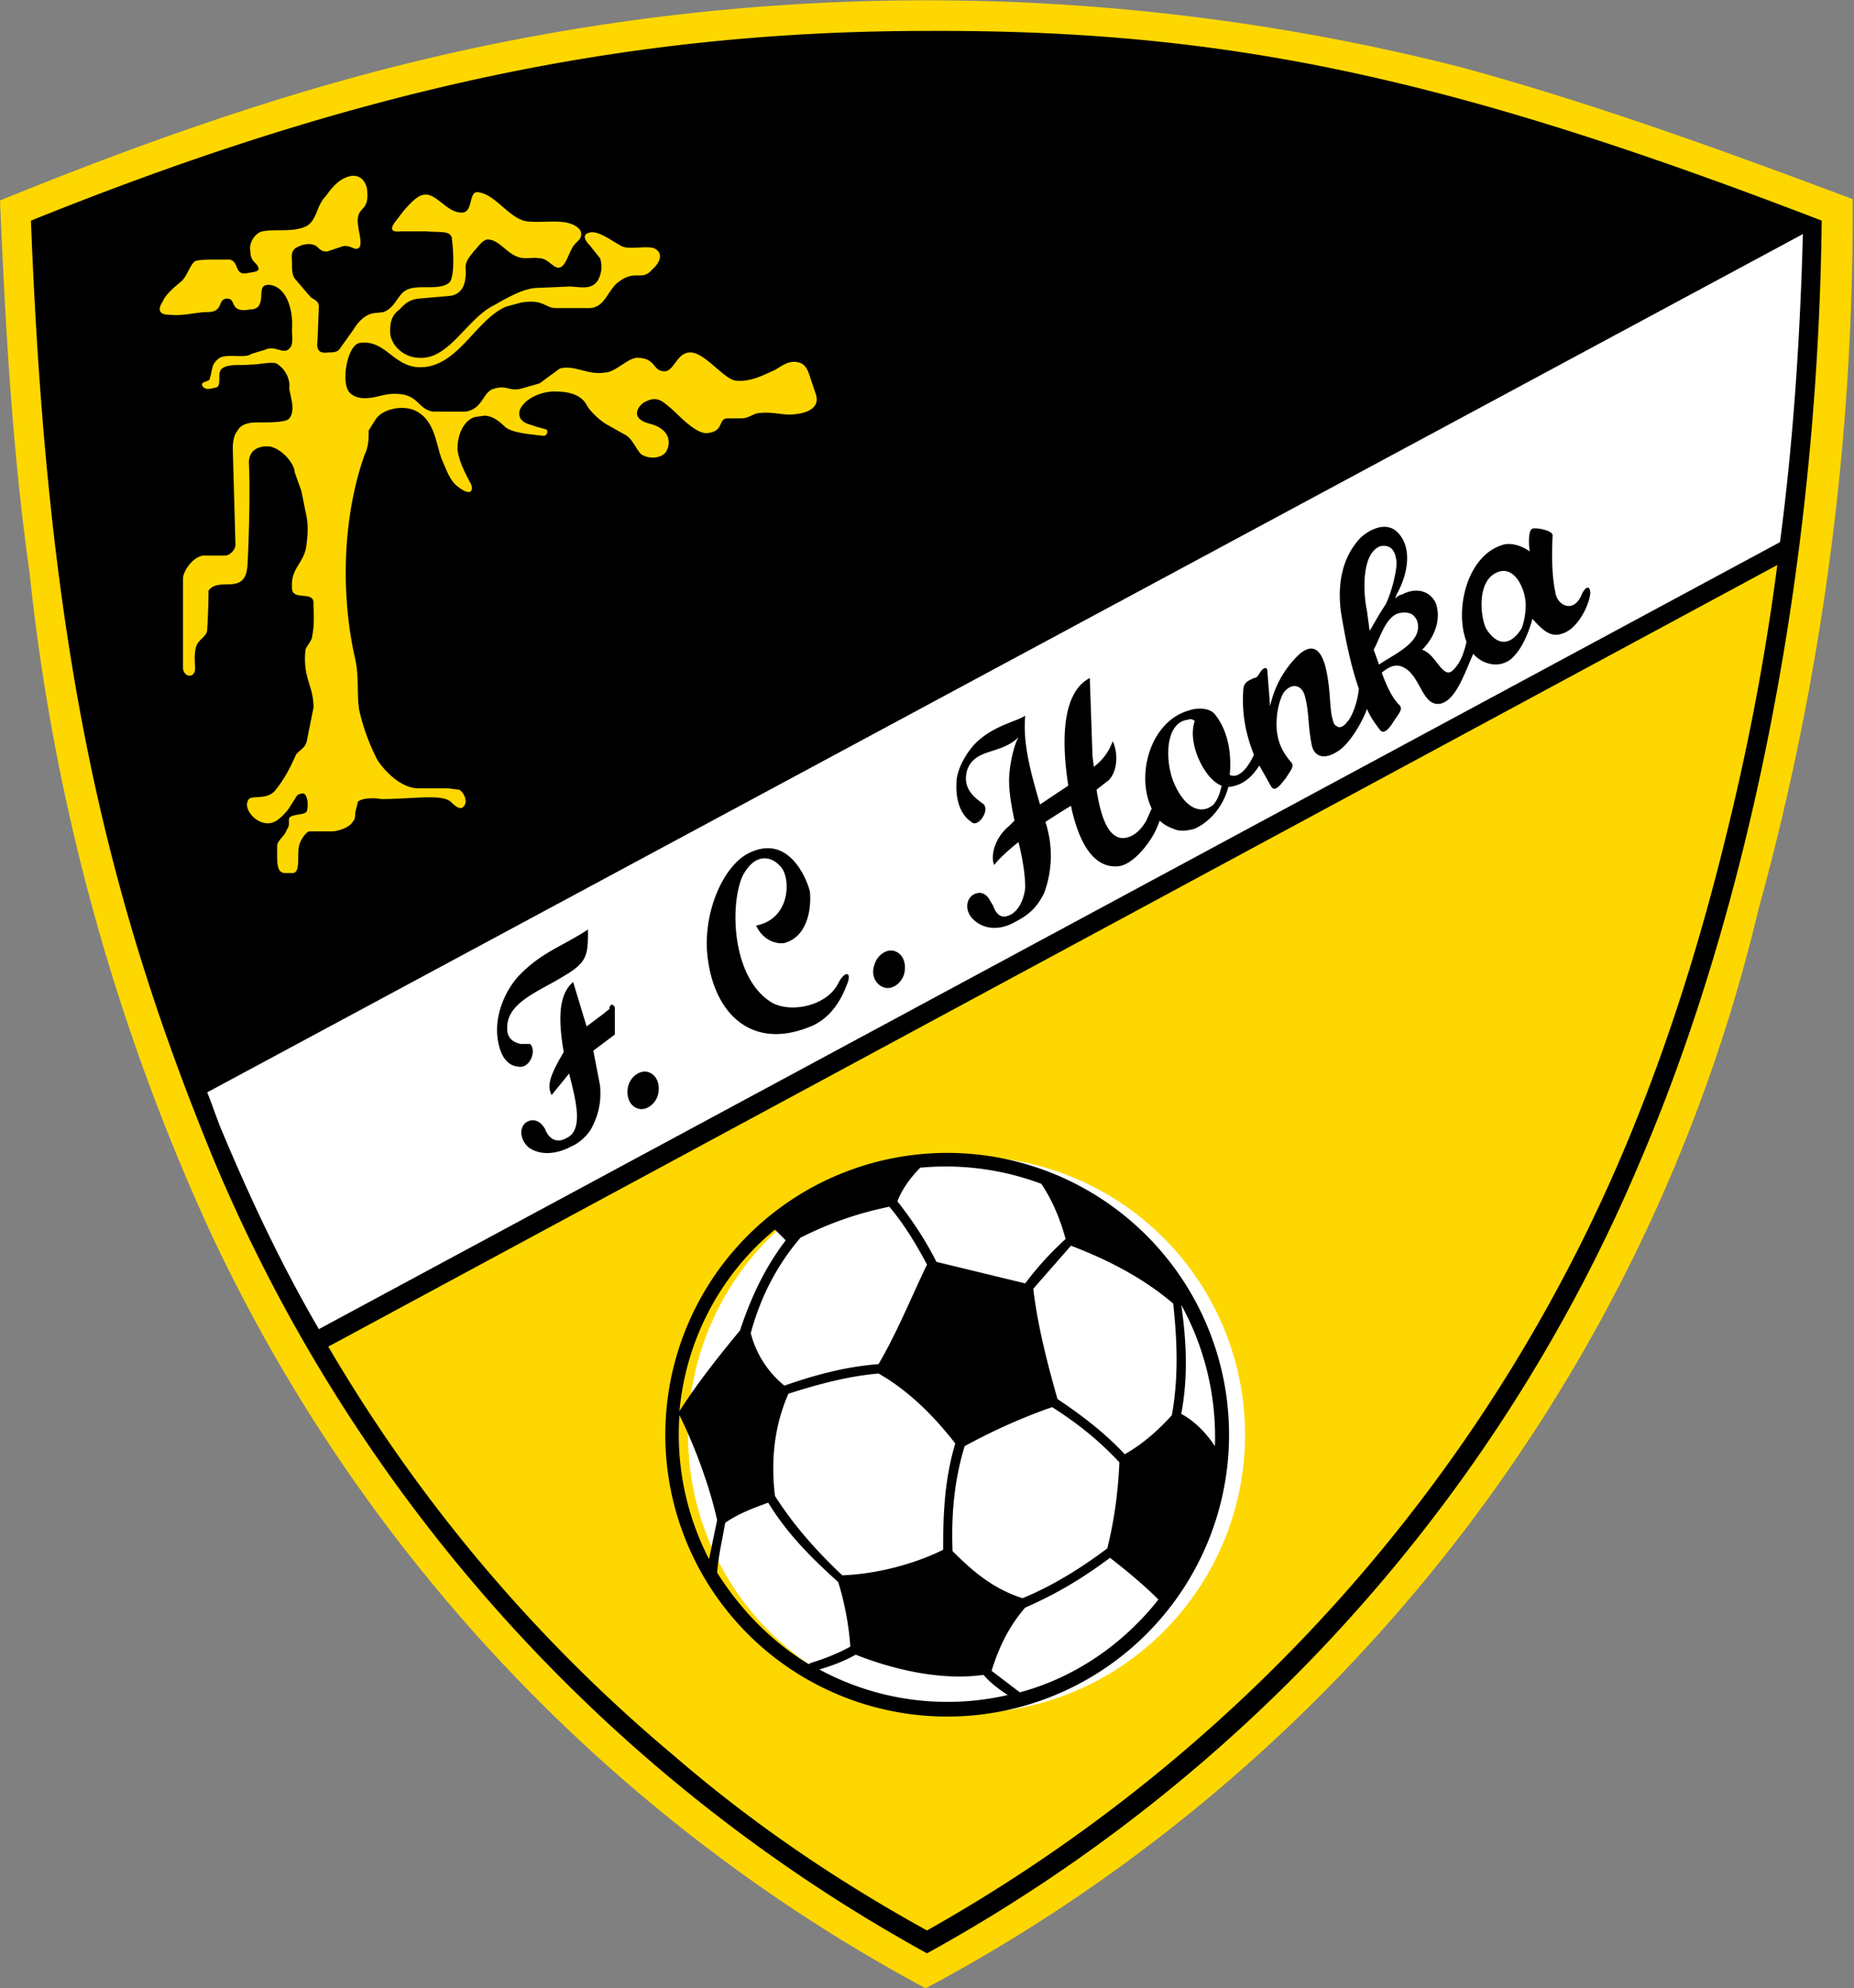 <svg fill="none" height="1478" width="1378" xmlns="http://www.w3.org/2000/svg"><rect width="100%" height="100%" fill="#808080" stroke="none"/><g clip-rule="evenodd" fill-rule="evenodd"><path d="M0 149c91-37 182-70 276-95a1611 1611 0 01810-4c99 27 195 62 291 98a1947 1947 0 01-70 528 1231 1231 0 01-619 802 1227 1227 0 01-533-565A1564 1564 0 0122 426C9 334 4 242 0 149z" fill="#fed700"/><path d="M146 811l1197-644c1 73-2 151-13 237L234 995c-36-59-64-117-88-184z" fill="#fff"/><path d="M23 164C266 66 467 23 689 23c222-1 387 34 665 141-3 262-55 512-134 697a1207 1207 0 01-531 591 1204 1204 0 01-531-592C76 660 35 475 23 164zm214 824l1086-585c10-76 15-153 17-229L154 812l2 5 7 19c22 53 46 104 74 152zm1084-568L244 1001a1164 1164 0 00258 305c58 50 120 92 187 129a1203 1203 0 00525-597c28-69 50-140 68-213 17-68 30-136 39-205z" fill="#000"/><path d="M704 860a207 207 0 110 413 207 207 0 010-413z" fill="#fff"/><path d="M185 594c3-3 14 1 20-7 7-9 10-15 15-26 2-3 7-5 8-10l2-10 3-15c0-17-8-21-6-43 1-3 5-7 5-10 2-10 1-18 1-25 0-9-16-1-16-11-1-16 10-18 11-34 1-8 1-15-1-23l-3-15-5-14c0-6-9-17-18-19-8-1-16 2-16 12 1 20 0 57-1 75-1 25-21 9-29 20a495 495 0 01-1 29c0 5-6 7-8 12-2 6-1 13-1 17 0 7-8 7-9 0v-67c0-5 7-16 15-17h17c4-1 7-5 7-8l-2-72c0-4 1-10 3-12 3-6 9-7 16-7 9 0 21 0 23-3 2-2 3-7 2-12l-2-10c1-8-4-16-10-19-5-1-12 1-19 1-6 1-16-1-21 3-4 3 0 12-4 14l-5 1c-5 1-8-4-4-5 2-1 4-1 4-3 2-6 1-10 6-14 5-5 20 0 25-4l10-3c8-4 14 5 19-2 2-3 1-9 1-13 1-13-3-30-15-33-11-2-6 8-9 14-1 3-4 4-7 4-16 3-10-8-17-8-8 0-2 10-15 10-8 0-17 3-28 2-8 0-9-4-5-10 2-5 9-11 14-15 4-4 6-11 9-14 1-2 9-2 17-2h10c7 2 3 12 13 10 5-1 9-1 8-4-1-4-6-4-6-13-1-6 4-13 9-14 10-2 23 1 33-4 8-5 7-15 14-22 5-7 10-13 18-15 9-2 13 6 13 12 1 13-6 11-7 19-1 7 4 18 1 22-3 3-6-2-12-1l-12 4c-6 0-6-4-10-5-6-2-13 2-14 3-3 3-2 6-2 10 0 5 0 9 2 12l12 14c3 2 6 3 6 7l-1 25c-1 7 1 10 8 9 3 0 6 0 8-2l10-14c2-3 5-8 10-11s7-2 13-3c8-3 10-11 15-15 8-7 26 0 34-7 4-4 3-24 2-31 0-8-7-6-19-7h-19c-10 1-7-4-2-10 5-7 13-16 18-17 10-3 18 14 30 13 8-1 4-17 12-15 12 2 21 17 33 21 7 2 22 0 28 1 5 0 15 3 15 9 0 5-5 6-7 11-3 5-5 14-10 14-4 0-8-7-14-7-5-1-11 1-16-1-9-3-14-13-23-13-4 1-7 6-10 9-3 4-6 7-6 12 1 13-3 20-12 21l-23 2c-8 1-11 5-14 8-4 3-7 7-7 15-1 10 9 21 22 21 22 1 35-29 55-39 9-5 22-13 33-13l23-1c7 0 16 3 21-4 3-5 4-11 2-17l-8-10c-4-4-5-8 0-9 6-2 15 5 24 10 6 3 20-1 25 2 7 4 2 12-2 15-8 10-13-1-27 11-7 7-9 17-19 18h-26c-8 0-9-7-26-4l-11 3c-23 10-36 46-65 45-19-1-25-21-44-18-9 2-14 30-7 37 3 3 7 4 11 4 7 0 11-2 18-3 23-2 20 11 33 13h24c13-2 13-15 21-17 10-3 11 2 20 0l14-4 15-11c11-3 21 5 33 3 9 0 18-12 26-11 13 1 10 10 19 10 7 0 9-14 19-14 11 0 25 20 34 21 11 1 20-4 29-8 5-3 9-6 14-6 8 0 10 5 12 11l4 12c4 10-4 15-16 16-7 1-15-2-25-1-5 0-8 4-14 4h-10c-8 0-2 10-16 11-9 0-22-15-27-19-6-5-10-9-19-4-4 2-12 12 4 16 15 4 16 14 12 21-3 4-11 6-18 2-3-2-6-10-11-14l-16-9c-6-4-12-10-14-14-5-9-16-10-25-10-16 1-26 11-25 17 0 2 1 5 6 7l6 2 7 2c3 0 2 5-1 5-8-1-24-2-29-7-6-6-11-8-15-8l-7 1c-7 2-13 11-13 24 1 9 6 18 9 24 3 4 3 12-7 5-6-4-8-8-13-20-5-11-5-31-21-38-9-4-24-1-29 7l-5 8c0 6 0 12-3 18-15 42-19 99-7 152 3 13 1 26 3 38 3 13 7 24 13 36 4 7 17 22 31 22h22l8 1c3 1 7 8 4 12-2 3-5 2-10-3-7-6-28-2-52-2-4-1-14-1-17 2l-2 8c0 3 0 5-2 7-2 4-11 7-15 7h-17c-2 0-7 6-8 12-1 8 1 18-4 19h-6c-7 0-6-9-6-21 1-4 6-7 7-11 3-4 1-6 2-9 2-3 12-2 13-5s1-9-1-12c-1-2-4-1-6 0l-7 11c-6 7-10 10-15 10-10 0-19-12-14-18z" fill="#fed700"/><g fill="#000"><path d="M704 857a209 209 0 110 419 209 209 0 010-419zm128 230c-15-16-31-29-50-41-23 8-45 18-65 29-8 26-10 52-9 78 15 15 30 28 52 35 22-9 43-22 63-37 5-20 8-41 9-64zm-46-47c18 12 35 25 50 41 14-8 25-18 35-29 5-28 4-55 1-83-21-18-47-32-76-43l-28 32c3 26 10 54 18 82zm39 118c-20 15-40 27-63 37-13 15-20 31-25 47l21 16c41-11 77-36 103-69-10-10-23-21-36-31zm-286-26c-2 12-5 24-6 37 17 27 40 51 68 68l2-1c10-3 20-7 29-12-1-15-4-32-9-48-20-18-38-36-52-59-11 4-22 8-32 15zm-12 27l6-29c-5-23-16-54-28-78a202 202 0 0022 107zm174-7c0-27 1-52 9-79-17-22-36-40-57-52-23 2-45 8-67 15-11 25-13 51-10 76 14 22 31 41 50 59 27-1 55-9 75-19zm-40-255c11 13 20 28 28 43-12 25-22 50-36 74-25 2-47 8-70 16a74 74 0 01-25-39c7-26 19-50 37-71 22-11 42-18 66-23zm35 41c-8-16-18-31-29-45 3-8 9-17 17-25a202 202 0 0190 12c8 12 14 26 18 41-11 10-21 21-30 33l-66-16zm182 32c4 28 5 54 0 81 11 6 19 15 25 24a204 204 0 00-25-105zm-147 275c5 6 12 11 18 15a200 200 0 01-140-19c10-3 18-6 27-11 33 13 67 19 95 15zM550 989c8-24 18-46 34-67l-8-8c-40 33-66 81-71 135 14-22 31-43 45-60zM418 776l1 6-4 7c-7 13-8 19-5 25l13-16c5 20 11 42-2 48-7 4-13 1-16-7-3-5-7-7-11-6-8 2-9 13-1 20 10 7 23 4 32-1 5-2 12-8 15-14 5-10 7-19 6-31l-5-26 16-12v-20c-1-3-4-3-4 1l-5 4-12 9-10-33c-12 10-10 31-8 46zm579-319c3 18 7 38 13 55-1 10-5 21-9 25-3 4-6 4-7 3-3-1-3-4-4-7-2-10-1-22-5-38-2-7-7-20-20-8a75 75 0 00-21 38l-2-26c0-3-2-3-4-1s-3 6-6 6c-4 2-8 3-8 10-1 17 2 32 8 47-5 11-12 18-18 15 1-10 1-30-11-45-4-5-13-5-19-3-29 8-40 48-28 73l-4 9c-4 7-10 13-18 13-11-1-16-17-19-36l9-7c7-7 7-21 3-29a40 40 0 01-14 19l-1-8-2-58c-23 12-20 54-16 80l-21 14c-6-21-13-44-11-66-6 4-21 7-33 17-8 6-17 20-18 31-1 13 2 25 11 31 5 5 15-10 8-14-7-5-15-12-11-25 6-16 25-11 38-24-4 7-7 23-7 32 0 10 2 20 4 30l-4 4c-11 9-14 23-11 29 2-3 9-10 18-17 3 12 5 24 5 34-1 9-5 17-11 20s-10 1-13-7l-3-5c-2-3-5-5-9-4-8 2-10 13-2 20 9 8 21 7 31 1 10-5 16-11 21-21a80 80 0 001-53 564 564 0 0119-12c4 19 13 46 34 45 12 0 26-19 30-29l2-5c3 3 7 5 10 6 4 2 9 2 16 0 11-5 21-16 25-31 11-1 18-8 23-16l9 16c3 4 7-2 11-7 3-5 6-8 4-11-7-8-10-15-11-24-1-12 2-23 5-28 6-8 14-6 16 3 3 11 2 21 5 36 2 9 10 11 20 4 8-5 18-22 21-31 3 7 7 12 10 16 3 3 7-2 10-7 4-6 7-9 4-12-5-5-9-13-13-24 5-4 10-7 16-4 13 6 14 30 28 27 11-3 17-21 24-37 7 8 19 11 28 4 8-7 13-19 16-30 8 9 14 14 22 11 11-3 20-20 21-30 0-4-2-7-6 0-6 16-19 9-20-1-2-9-3-23-2-42 0-4-13-6-15-5-3 1-3 11-2 17-5-4-14-7-20-5-27 8-36 49-27 72-2 9-5 17-11 22-7 5-12-13-22-16 11-11 14-25 10-35-5-10-16-11-25-6-2 0-4 2-5 3l1-3c10-18 11-37 0-47-9-8-22 0-27 5-15 16-17 38-14 57zm21 12l-2-15c-3-14-4-43 10-48 6-1 11 1 12 12 0 8-4 23-8 31l-5 8-7 12zm5 10l-2 4 4 11c10-7 29-15 29-28 0-5-2-7-4-9-3-2-7-2-11-1-8 3-12 14-16 23zm91-54c-18 6-13 37-9 43 10 15 20 9 26-1 2-5 3-12 3-17 0-12-8-29-20-25zM883 535c-18 2-17 33-10 48 8 18 20 23 29 15 4-5 5-10 6-14-12-4-26-31-20-48-1-1-3-2-5-1zM650 717c2-7 9-12 15-10s9 9 7 17c-2 7-9 12-15 10s-10-9-7-17zm-183 90c2-7 9-12 15-10s9 9 7 17c-2 7-9 12-15 10s-9-9-7-17zm-30-116c0 18 0 24-17 34-19 12-44 20-43 40 0 7 5 10 10 11h7c5 5 0 17-7 17-10 0-15-8-17-20-3-20 7-38 15-47 17-18 32-22 52-35zm115-40c-10 22-8 78 23 95 15 7 40 1 48-15 5-10 11-9 6 2-3 8-11 25-29 31-42 16-69-11-74-52-4-31 10-66 29-77 31-17 45 19 47 28 1 11-1 33-19 38-6 1-16-2-21-13 26-5 26-36 18-44-7-8-19-10-28 7z"/></g></g></svg>